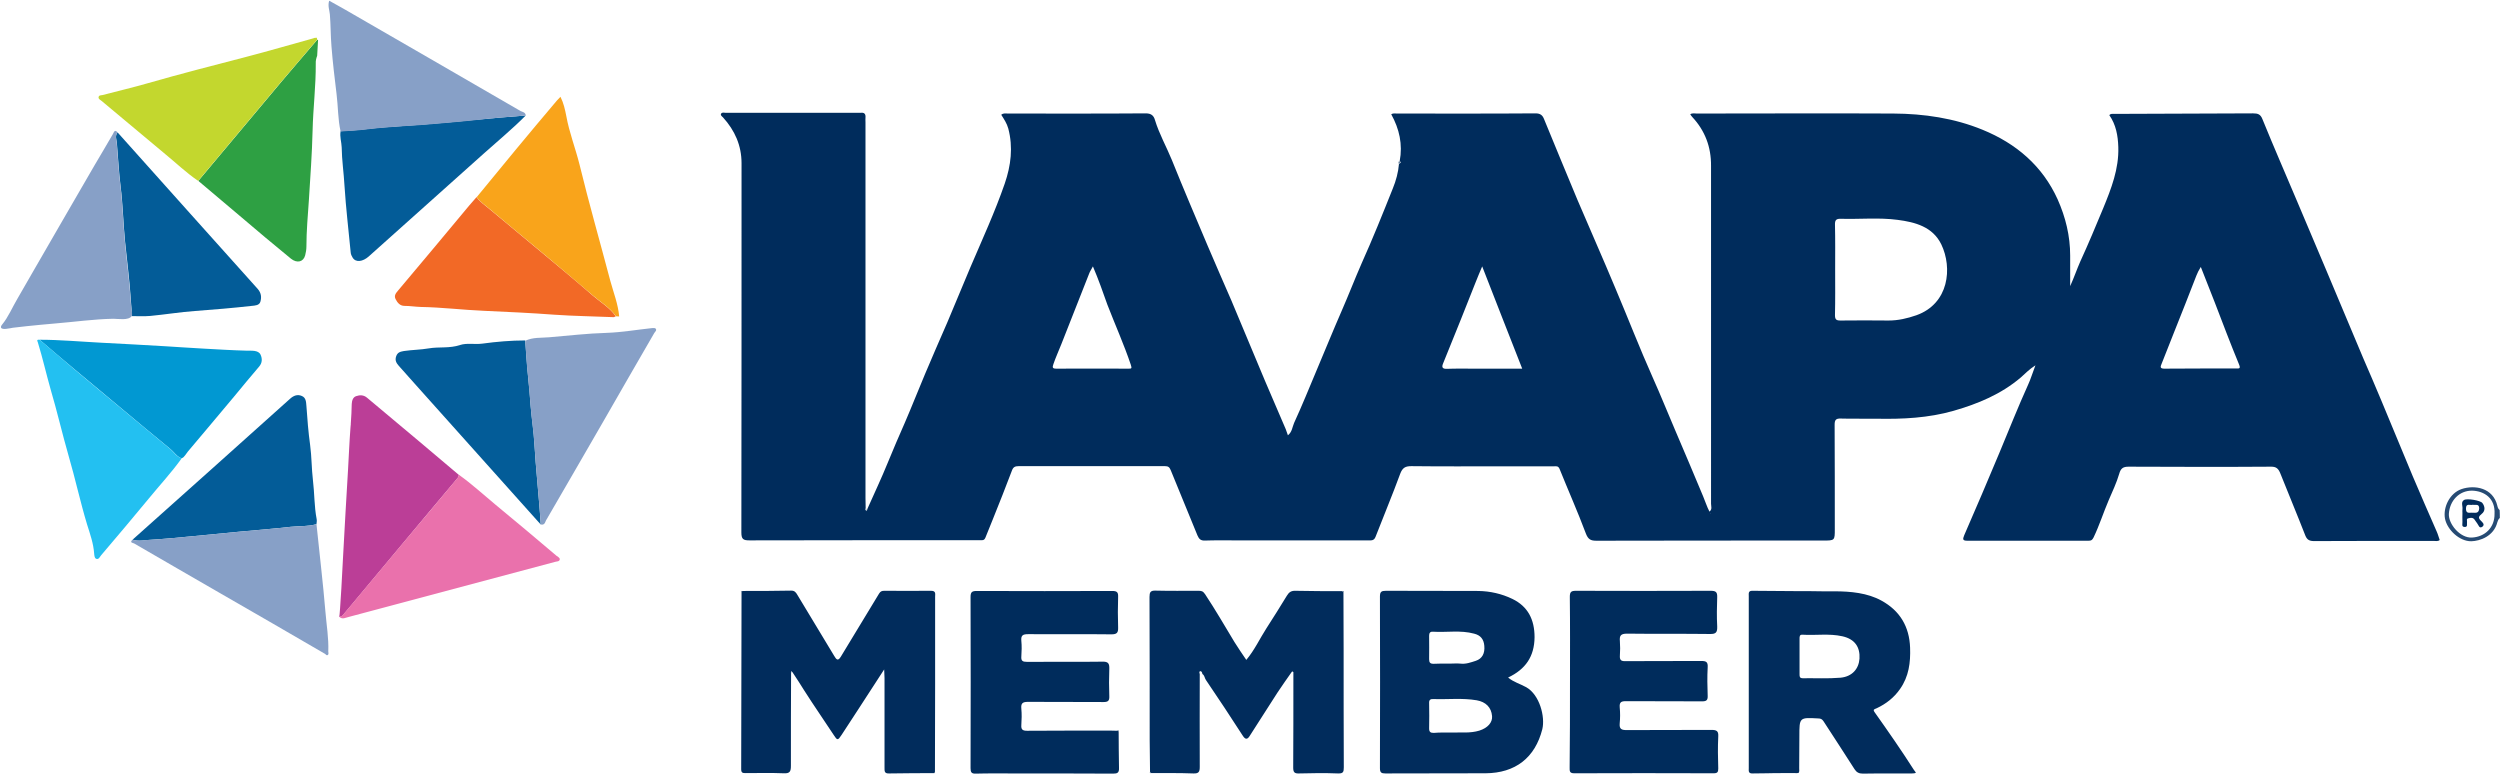 <svg xmlns="http://www.w3.org/2000/svg" width="1418" height="439" fill="none" viewBox="0 0 1418 439"><g clip-path="url(#clip0_2_4)"><path fill="#264B74" d="M1417.9 293.8c-.8.6-1.1 1.5-1.4 2.4-2 8-9.9 10.7-14.8 10.8-6.6.1-13.6-6.4-14.9-12.8-1.2-6.5 2.7-14.5 9.4-16.8 7.4-2.5 17.9-.8 20.3 9.5.2.9.5 1.8 1.3 2.4.1 1.5.1 3 .1 4.5Zm-3-2.3c.5-8.9-5.8-13-12.7-13.2-7.4-.1-12.8 5.8-13.2 13.2-.3 5.7 6.4 13.8 13.1 13.4 7.4-.4 12.9-5.7 12.8-13.4Z"/><path fill="#002C5C" d="M492 288.6c3.9-8.8 8-17.4 11.6-26.3 3.1-7.6 6.3-15 9.6-22.5 4-9.2 7.6-18.5 11.5-27.7 4.1-9.8 8.4-19.5 12.6-29.2 4.4-10.4 8.7-20.9 13.1-31.3 6.7-15.7 13.9-31.3 19.5-47.5 3.5-10.2 4.8-20.6 2-31.2-.8-2.9-2.4-5.3-4-7.8 1.3-1.1 2.6-.7 3.7-.7 26.1 0 52.2.1 78.3-.1 3.1 0 4.5 1.3 5.2 3.8 2.4 7.9 6.5 15.1 9.6 22.7 6.5 16.2 13.4 32.3 20.2 48.4 4.4 10.5 9.1 20.9 13.6 31.4 6.4 15.1 12.6 30.3 19 45.4 3.9 9.2 7.9 18.3 11.8 27.5.4 1 .7 2 1.2 3.4 2.4-1.9 2.5-4.7 3.5-7 4.6-10 8.7-20.2 13-30.4 4.7-11.1 9.2-22.2 14-33.2 3.9-8.9 7.4-18 11.3-26.9 6.3-14 12-28.2 17.7-42.5 1.8-4.4 3.1-9.1 3.5-14 .6-.4 1.7-.6.4-1.5 1.8-9.5-.2-18.3-4.8-26.6 1.1-.7 2.3-.4 3.3-.4 26.2 0 52.4.1 78.6-.1 2.8 0 4 1.2 4.8 3.3 6.3 15.2 12.5 30.5 18.9 45.7 7.1 16.7 14.5 33.3 21.5 50.1 7.2 17 13.8 34.1 21.3 50.9 4.4 9.8 8.4 19.8 12.6 29.6 5.3 12.5 10.7 25 15.9 37.6 1.2 2.8 2.1 5.8 3.6 8.7 1.7-1.3.9-3 .9-4.5V94.1c.1-10.7-3.4-20-10.7-27.8-.4-.4-.7-.9-1.1-1.5 1.3-.8 2.6-.4 3.7-.4 37.2 0 74.3-.2 111.5 0 17.4.1 34.5 2.6 50.6 9.2 19.1 7.8 34 20.5 42.6 39.5 4.5 10.1 7.1 20.7 7.1 31.9v17.3c2.3-5.1 3.8-9.6 5.7-13.9 4.6-10 8.8-20.1 13-30.2 4.6-11.2 9-22.4 8.6-34.8-.2-6.4-1.3-12.7-5.1-18.1.9-1 2-.7 2.9-.7l78.6-.3c2.8 0 4.3.5 5.4 3.4 6.3 15.5 13 30.8 19.5 46.2l16.5 39c7 16.7 14 33.4 21.1 50.2 3.5 8.2 7.1 16.3 10.5 24.6 5.9 14.1 11.7 28.3 17.6 42.4 4.4 10.5 9.1 21 13.6 31.4.7 1.5 1.1 3.2 1.7 4.8-1.1.9-2.4.5-3.6.5-22.5 0-45 0-67.6.1-2.5 0-4-.6-5-3.1-4.6-11.8-9.5-23.5-14.2-35.3-1.1-2.7-2.3-3.9-5.5-3.8-26.8.2-53.7.1-80.5 0-3.2 0-4.5.9-5.4 4.1-1.5 5.1-3.8 9.9-5.9 14.8-3 7-5.3 14.3-8.6 21.2-.8 1.6-1.4 1.9-2.9 1.9h-68.7c-2.6 0-2.8-.7-1.8-3.1 6.8-15.6 13.5-31.3 20.1-47.1 5.3-12.7 10.4-25.6 16.1-38.2 1.5-3.2 2.5-6.7 4.2-11.1-3.6 2.3-5.9 4.8-8.3 6.9-11.2 9.5-24.2 14.9-38.1 18.9-14.3 4.1-29 4.8-43.7 4.5-6.8-.1-13.5.1-20.3-.1-2.9-.1-3.5.9-3.5 3.6.1 19.7.1 39.4.1 59.1 0 6.5 0 6.5-6.7 6.5-42.8 0-85.6 0-128.5.1-3.2 0-4.7-.7-6-4.1-4.6-12.3-10-24.4-14.9-36.6-.8-1.9-2-1.5-3.3-1.5h-29.9c-17 0-34 .1-50.9-.1-3.4 0-5 .9-6.3 4.3-4.4 12-9.4 23.9-14 35.8-.9 2.3-2.5 2-4.1 2h-75.3c-5.8 0-11.6-.1-17.3.1-2.4.1-3.4-.8-4.3-2.9-5-12.4-10.2-24.7-15.2-37.1-.7-1.7-1.5-2.2-3.2-2.2h-83.1c-1.9 0-3 .5-3.7 2.4-3.5 9.3-7.2 18.6-10.9 27.8-1.4 3.5-2.8 6.9-4.2 10.4-.4.9-.9 1.4-1.9 1.4h-3.3c-42.8 0-85.6 0-128.5.1-3.6 0-4.7-.6-4.7-4.5.1-69.8.1-139.6.1-209.4 0-10.1-3.8-18.6-10.5-26-.6-.6-1.6-1.2-1.1-2.1.6-1 1.8-.5 2.7-.5h76.4c2-.3 3 .5 2.8 2.7-.1.8 0 1.7 0 2.6v213.1c0 2 .1 3.9.1 5.9-.3.5-.2.9.2 1.3.5-.2.6-.6.8-1Zm548.9-135.7c0 8.6.1 17.2-.1 25.8 0 2.5.7 3.1 3.1 3.1 9.1-.1 18.2-.1 27.3 0 5.5 0 10.6-1.2 15.8-3 18.5-6.6 20.5-26.9 14.1-40.2-4.9-10-14.8-12.6-24.8-13.9-10.6-1.4-21.3-.3-32-.6-2.7-.1-3.6.6-3.5 3.4.2 8.4.1 16.9.1 25.4Zm207.4-1.5c-1.2 1.9-1.9 3.4-2.5 4.9-4.2 10.9-8.5 21.7-12.8 32.5-2.3 5.9-4.7 11.8-7 17.7-.6 1.4-1 2.6 1.6 2.6 13.5-.1 27.1-.1 40.6-.1 1.8 0 2.9.3 1.7-2.5-4.8-11.6-9.2-23.3-13.7-35-2.5-6.5-5.1-13-7.9-20.1Zm-628.4-.3c-1 1.9-1.7 2.9-2.1 4-5.3 13.3-10.5 26.7-15.8 40.1-1.5 3.8-3.2 7.5-4.5 11.3-.6 1.8-.7 2.6 1.6 2.6 13.6-.1 27.3 0 40.9 0 1.6 0 2.2.1 1.4-2.2-3.9-11.6-8.9-22.7-13.3-34.1-2.5-7-4.9-14-8.2-21.7Zm220.8 0c-1.4 3.4-2.7 6.3-3.8 9.2-2.8 7-5.5 13.9-8.3 20.9-3.3 8.3-6.7 16.7-10.1 25-.9 2.2-.3 3.1 2.3 3 4.9-.2 9.8-.1 14.8-.1h27.8c-7.6-19.4-15.1-38.4-22.7-58Zm129.4 140.2.1-.2h-.2l.1.2Z"/><path fill="#012C5C" d="M421.1 335.2c9.2 0 18.4 0 27.7-.2 1.8 0 2.6.9 3.4 2.3l21 34.8c1.1 1.8 2 3.2 3.7.4 7.2-12 14.5-23.8 21.7-35.8.8-1.3 1.6-1.6 2.9-1.6 8.9 0 17.7.1 26.6 0 2.9 0 2.3 1.8 2.3 3.4v49.8c0 16.5-.1 33-.1 49.5-.2.2-.4.5-.6.7-8.5.1-16.9 0-25.4.2-2.7.1-2.6-1.3-2.6-3.2v-50.9c0-1.3-.1-2.5-.2-4.9-5.3 8.2-10 15.5-14.8 22.8-3.1 4.8-6.3 9.6-9.4 14.4-2.1 3.2-2.4 3.1-4.4 0-5.5-8.4-11.3-16.7-16.7-25.2-2.2-3.5-4.4-7-6.7-10.4-.2-.2-.5-.4-.7-.6 0 .3-.1.6-.1.9 0 17.6-.2 35.1-.1 52.7 0 3.2-.5 4.5-4.1 4.3-7.2-.3-14.5-.1-21.7-.1-1.6 0-2.4-.2-2.4-2.2.1-33.5.1-67.1.2-100.6.1 0 .3-.3.5-.5ZM680.5 382.4c0 17.5-.1 35.1 0 52.6 0 2.8-.6 3.8-3.6 3.7-8-.3-15.9-.2-23.9-.2l-.7-.7c-.1-6-.1-12-.2-18.1 0-27 0-54.1-.1-81.1 0-2.6.5-3.7 3.4-3.6 8.1.2 16.2.1 24.3.1 1.6 0 2.6.1 3.8 1.9 5.9 8.9 11.2 18.1 16.7 27.2 2.1 3.4 4.4 6.7 6.7 10.1 4.7-5.6 7.6-12 11.4-17.9 3.9-6.1 7.8-12.2 11.6-18.5 1.2-2 2.5-2.9 4.9-2.8 8.8.2 17.7.2 26.5.2.2.2.4.4.7.6 0 11.1.1 22.1.1 33.2 0 22 0 44.1.1 66.1 0 2.6-.3 3.6-3.3 3.5-7.4-.3-14.8-.2-22.1 0-2.6.1-3.3-.7-3.3-3.3.1-16.7.1-33.5.1-50.2v-4c-.2-.1-.5-.3-.7-.4-2.8 4-5.6 7.9-8.3 12-5.3 8.1-10.4 16.4-15.7 24.5-1.1 1.8-2.3 2.7-4 0-6.8-10.6-13.8-21.1-20.9-31.6-.8-1.1-.7-2.6-2-3.4-.1-.8-.5-1.7-1.2-1.6-.9.2-.4 1.1-.3 1.7ZM855.4 384.3c3.1 2.6 6.9 3.6 10.3 5.5 7.6 4.3 10.8 16.8 9.1 23.8-4.1 16.2-15.3 24.9-32.2 25-18.9.1-37.9 0-56.8.1-2.3 0-3.1-.5-3.1-3 .1-32.5.1-65 0-97.4 0-2.7.9-3.2 3.4-3.2 17.5.1 34.9 0 52.4.1 6.7.1 13.3 1.6 19.3 4.5 8.9 4.3 12.6 11.8 12.6 21.7-.1 11-5.1 18.2-15 22.9Zm-31.6 31.2c4.7-.2 10.1.5 15.3-1.1 4.7-1.5 7.5-4.6 7.2-8.2-.4-5-3.6-8.1-8.7-9-8.2-1.4-16.4-.4-24.6-.7-1.7-.1-2.5.5-2.4 2.3.1 4.8.1 9.6 0 14.4 0 2 .8 2.5 2.6 2.5 3.4-.3 6.7-.2 10.6-.2Zm-1.4-39.1c2 0 4-.2 5.9 0 3.1.4 6-.7 8.8-1.6 3.6-1.2 5.2-4.2 4.8-8.5-.3-3.7-2.1-6-5.8-6.9-7.7-2.1-15.6-.6-23.4-1.1-1.6-.1-2.1.8-2.1 2.3 0 4.4.1 8.8 0 13.3 0 1.9.6 2.6 2.5 2.6 3.2-.2 6.2-.1 9.3-.1ZM1019.9 438.4c-.5.2-1.2.1-1.7.1h-6.8c-3 0-6.1 0-9.1.1-2.7 0-5.5.1-8.2.1-2.6.1-2.2-1.5-2.2-3.1v-97.4c0-1.6-.4-3.2 2.2-3.1 8.8.1 17.7.1 26.5.2 4.5 0 8.9 0 13.4.1h6.6c9 0 18.7.9 26.6 5.3 10.4 5.7 15.8 14.7 16.2 26.7.3 8.4-.7 16.3-5.7 23.4-3.4 4.9-7.9 8.4-13.2 10.9-1.3.6-2.4.6-1.2 2.3 7.6 10.7 15.1 21.5 22.2 32.6.3.5.8 1 1.1 1.5.4.6-2.1.6-2.2.6h-11.7c-5.4 0-10.7 0-16.1.1-2.3 0-3.6-.8-4.7-2.5-5.8-9.1-11.7-18.1-17.6-27.2-.8-1.2-1.6-1.6-3-1.6-10.7-.6-10.7-.6-10.7 10.1 0 6.1-.1 12.1-.1 18.2 0 .9.3 2.1-.5 2.7 0-.1 0-.1-.1-.1Zm.8-66.2v10c0 1.3-.1 2.5 1.8 2.5 7.1-.1 14.3.3 21.4-.3 6.6-.6 10.4-5 10.8-10.8.4-6.4-2.5-11.1-9.7-12.7-7.6-1.7-15.1-.4-22.7-.9-1.6-.1-1.6 1.1-1.6 2.3v9.9Z"/><path fill="#002C5C" d="M634.5 414.9c.1 6.9 0 13.8.2 20.7.1 2.7-.9 3.2-3.3 3.2-18.7-.1-37.4-.1-56.1-.1-7.3 0-14.5-.1-21.8.1-2.5.1-3-.8-3-3.1.1-32.4.1-64.7 0-97.1 0-2.9.9-3.4 3.6-3.4 25.6.1 51.2.1 76.8 0 2.6 0 3.4.7 3.3 3.3-.2 5.8-.2 11.6 0 17.4.1 3-.7 3.9-3.8 3.9-15.7-.2-31.5 0-47.2-.1-3 0-4.2.6-3.9 3.8.3 2.9.2 5.9 0 8.9-.2 2.5.8 3 3.1 3 14.3-.1 28.5.1 42.8-.1 3.4-.1 4.1 1 4 4.1-.2 5.2-.2 10.3 0 15.5.1 2.6-.7 3.3-3.3 3.3-14.3-.1-28.5 0-42.8-.1-3.1 0-4.1.8-3.8 3.9.3 3.1.2 6.2 0 9.2-.2 2.6.7 3.3 3.3 3.3 15.7-.1 31.5-.1 47.2-.1 1.4 0 2.7.1 4.1.1.1 0 .4.2.6.4ZM890.5 386.5c0-16 .1-32-.1-48 0-2.8.8-3.4 3.5-3.4 25.5.1 50.9.1 76.4 0 2.9 0 3.8.7 3.7 3.6-.2 5.5-.3 11.1 0 16.6.1 3.3-.6 4.4-4.2 4.3-15.6-.2-31.2 0-46.9-.2-3.6 0-4.4 1.1-4.1 4.3.2 2.7.2 5.4 0 8.1-.2 2.7.8 3.3 3.3 3.2 14.3-.1 28.5 0 42.8-.1 2.8 0 3.9.5 3.7 3.6-.3 5.4-.2 10.8 0 16.2.1 2.4-.7 3.1-3.1 3.1-14.4-.1-28.8 0-43.2-.1-2.7 0-3.8.5-3.6 3.4.3 3.1.3 6.2 0 9.2-.3 3.3 1.1 3.8 4 3.8 16-.1 32 0 48-.1 3 0 4.1.6 3.9 3.8-.3 6-.2 12.1 0 18.1 0 2.1-.5 2.7-2.7 2.7-26.3-.1-52.7-.1-79 0-2.7 0-2.6-1.3-2.6-3.2.2-16.2.2-32.6.2-48.9Z"/><path fill="#035C98" d="M66.7 75.1c26.5 29.6 52.9 59.2 79.5 88.8 2 2.3 2.2 4.7 1.5 7.2-.6 2.1-2.9 2.2-4.9 2.4-10.8 1.2-21.5 2.1-32.3 2.9-8.4.6-16.8 2-25.3 2.8-3.4.3-6.9.1-10.3.1-.2-3.2-.5-6.3-.7-9.5-.7-11.1-2.2-22.1-3.3-33.2-1-10.3-1.2-20.7-2.5-31-1-8.1-1.4-16.3-2.1-24.5-.2-2-1.2-4.1.4-6Z"/><path fill="#F26926" d="M348.2 179.9c-11.3-.5-22.5-.6-33.8-1.4-13.3-1-26.5-1.6-39.8-2.2-12-.5-24-2-36.1-2.2-3-.1-6-.6-9.1-.6-2.5 0-4-1.8-5-3.8-1-1.9 0-3.3 1.3-4.8 13.6-16.1 27-32.2 40.5-48.4 1.3-1.6 2.8-3.1 4.1-4.7 2 2.8 4.9 4.7 7.5 6.9 9.3 7.8 18.6 15.5 27.9 23.2 10.2 8.5 20.5 17 30.6 25.8 4.4 3.8 9.6 6.8 13 11.7-.3.1-.7.3-1.1.5Z"/><path fill="#035C98" d="M298.2 65.5c-7.5 7.6-15.8 14.4-23.7 21.5l-65.4 58.5c-3.3 2.9-7.3 3.6-9.1.6-.6-1-1-1.8-1.1-3-1.2-12.6-2.7-25.1-3.5-37.7-.4-7.3-1.5-14.5-1.6-21.9-.1-3-1.2-6-.6-9.1 4.7-.3 9.3-.5 14-1.1 14.2-1.7 28.6-2.1 42.8-3.5 6.1-.6 12.2-1 18.2-1.7 9.9-1 20-1.8 30-2.6Z"/><path fill="#BB3E97" d="M199 239.8c.3-3.5.4-7 .5-10.6.1-2 .7-3.9 2.5-4.5 2-.7 4.2-.8 6.2.9 9.8 8.3 19.8 16.5 29.6 24.8 7.5 6.3 15 12.6 22.5 19-.2.6-.3 1.2-.7 1.7-10.4 12.4-20.8 24.7-31.1 37.1-11 13.1-21.9 26.3-32.9 39.4-.8 1-1.6 2.3-3.2 2.3.4 0 2.1-31.3 2.2-34.4.8-16.4 1.9-32.7 2.8-49 .2-3.8.4-7.5.6-11.3.2-4.3.5-8.5.8-12.8.1-.7.1-1.4.2-2.1-.1-.2-.1-.3 0-.5Z"/><path fill="#035C98" d="M75.2 306.1c29.8-26.6 59.6-53.2 89.3-79.9 2-1.8 4.2-2.7 6.7-1.6 2.4 1 2.4 3.4 2.6 5.7.5 7.4 1.1 14.8 2.1 22.1.9 6.6.8 13.3 1.6 20 .9 7.3.7 14.8 2.1 22 .2.9 0 2-.1 2.9-4.8 1.4-9.7 1-14.5 1.5-9.8 1.1-19.7 1.9-29.5 2.8-8.6.8-17.2 1.7-25.8 2.5-8.2.8-16.5 1.6-24.8 2.1-3.2.2-6.5 1-9.7-.1ZM306.7 297.5c-23.6-26.3-47.1-52.7-70.7-79-3.3-3.7-6.5-7.3-9.8-11-1.4-1.6-2.3-3.1-1.5-5.4.8-2.3 2.3-2.6 4.4-3 4.7-.7 9.5-.7 14.1-1.5 5.8-1 11.8.1 17.7-1.9 4-1.3 8.4-.2 12.7-.8 8.1-1.1 16.2-1.8 24.3-1.8.5 6.8.9 13.7 1.6 20.4.6 5.7 1.1 11.4 1.5 17.1.6 7 1.7 14 2.1 21.1.4 6.9 1 13.9 1.6 20.8.7 8.5 1.5 16.7 2 25Z"/><path fill="#0198D2" d="M22.5 192.7c11.6 0 23.4 1.1 35.1 1.7 12.1.6 24.2 1.3 36.3 2 3.1.2 6.3.4 9.4.6 8.1.5 16.2 1 24.3 1.4 4.1.2 8.2.4 12.3.5 2.5.1 6.6-.5 7.9 2.3 1 2.2 1 4.6-.8 6.7-4.8 5.6-9.5 11.3-14.2 17-5 6-10.1 12-15.1 18-2.5 3-5 5.9-7.5 8.9-1.2 1.5-2.5 3-3.7 4.4-.7.8-2.2 3.5-3.3 3.6-.4.1-.8-.1-1.2-.3-2.1-1.1-3.4-3.2-5.2-4.7-9.8-8-19.6-16.2-29.3-24.3-8.4-7-16.9-14.1-25.3-21.1-6.7-5.6-13.2-11.1-19.7-16.7Z"/><path fill="#2EA043" d="M180.4 22.7c-.2 3-.3 6-.5 8.9-.5 1.4-.9 2.8-.8 4.4.1 12.7-1.5 25.3-1.8 38.1-.3 13.1-1.3 26.3-2.1 39.4-.6 8.8-1.4 17.5-1.4 26.3 0 1.7-.3 3.4-.7 5-1 3.8-4.6 4.7-8.1 1.9-9.9-8.1-19.7-16.3-29.4-24.6l-23.1-19.5c15.7-18.7 31.3-37.4 47-56.1 6.8-8.1 13.7-16 20.5-24 0 .1.2.2.4.2Z"/><path fill="#87A0C7" d="M298.2 65.5c-10 .8-20 1.6-30 2.8-6 .7-12.1 1.1-18.2 1.7-14.3 1.4-28.6 1.7-42.8 3.5-4.6.6-9.3.7-14 1.1-1.6-7-1.4-14.1-2.3-21.2-1.1-9.1-2.2-18.1-2.9-27.2-.5-6-.4-12-.9-18-.2-2.4-1.3-4.8-.4-7.8 3.2 1.8 6.2 3.4 9.3 5.2 33.1 19.1 66.2 38.2 99.3 57.4 1.1.5 2.8.7 2.9 2.5ZM306.7 297.5c-.5-8.3-1.3-16.5-2-24.8-.6-6.9-1.2-13.9-1.6-20.8-.4-7.1-1.6-14.1-2.1-21.1-.5-5.7-.9-11.4-1.5-17.1-.8-6.8-1.1-13.6-1.6-20.4 4.3-2.1 9.1-1.6 13.6-2 10.9-.9 21.7-2.2 32.6-2.5 8.6-.3 17.2-1.8 25.7-2.7.7-.1 1.8-.1 2.1.3.8 1-.4 1.8-.8 2.5-9.6 16.6-19.2 33.2-28.7 49.8-10.8 18.6-21.5 37.3-32.3 55.8-.9 1.1-.8 3.6-3.4 3Z"/><path fill="#23C0F1" d="M22.5 192.7c6.5 5.5 13 11.1 19.5 16.6 8.4 7.1 16.9 14.1 25.3 21.1 9.8 8.1 19.5 16.3 29.3 24.3 2.1 1.8 3.6 4.5 6.5 5.2-5.8 8.1-12.6 15.4-18.9 23.1-8.8 10.7-17.8 21.3-26.8 31.9-.8.9-1.3 2.5-2.7 2.1-1.1-.3-1.2-2-1.3-3.1-.4-5.7-2.3-11-4-16.4-3.9-12.9-6.7-26-10.5-39-3.6-12.5-6.5-25.2-10.2-37.7-2.5-8.8-4.5-17.7-7.2-26.5.1-.2-1.4-1.9 1-1.6Z"/><path fill="#EA71AC" d="M192.4 349.8c1.6 0 2.3-1.3 3.2-2.3 11-13.1 21.9-26.3 32.9-39.4 10.4-12.4 20.8-24.7 31.1-37.1.4-.4.5-1.1.7-1.7 7.3 5.2 13.9 11.3 20.8 17 11.6 9.5 23 19.2 34.5 28.9.7.6 2 1.1 1.9 2.1-.2 1.3-1.8 1.1-2.7 1.4-39 10.4-78 20.8-116.9 31.2-1.9.4-3.7 1.7-5.5-.1Z"/><path fill="#87A0C7" d="M66.7 75.1c-1.6 1.9-.7 4-.5 5.9.7 8.2 1.1 16.4 2.1 24.5 1.3 10.3 1.5 20.7 2.5 31 1 11.1 2.5 22.1 3.3 33.2.1 1.6.2 3.3.4 4.9.1 1.1.8 3.8.2 4.7-1.8 2.6-7.7 1.5-10.4 1.5-11.1.2-22.2 1.8-33.3 2.7-5.3.5-10.5.9-15.8 1.5-2.6.3-5.2.6-7.9.9-1 .1-7.4 1.9-6.7-.8.1-.4.4-.7.6-1 3.5-4.2 5.9-10 8.7-14.7 3-5.3 6.1-10.5 9.1-15.8 6.1-10.5 12.1-21 18.2-31.5 5.5-9.4 10.9-18.9 16.4-28.3C57.1 88 60.5 82 64 76.1c.6-1 1-3 2.7-1Z"/><path fill="#C3D72E" d="M179.9 22.5c-6.8 8-13.7 16-20.5 24-15.7 18.7-31.3 37.4-47 56.1-6.9-4.7-12.9-10.5-19.4-15.8C81.2 77 69.4 67.1 57.7 57.3c-.7-.6-1.9-1.1-1.8-2.1.1-1.3 1.5-1.1 2.3-1.3 8.7-2.3 17.4-4.3 26-6.8 18.4-5.3 36.9-10 55.3-14.8 12.7-3.3 25.3-7 38-10.5l.9-.3c.4 0 .9-.1 1.3-.1 0 .3.1.7.2 1.1Z"/><path fill="#87A0C7" d="M75.2 306.1c3.2 1 6.5.2 9.7.1 8.3-.5 16.5-1.3 24.8-2.1 8.6-.8 17.2-1.7 25.8-2.5 9.8-.9 19.7-1.7 29.5-2.8 4.8-.5 9.8-.1 14.5-1.5 1.7 16.6 3.7 33.2 5.1 49.9.6 7.4 1.9 14.8 1.6 22.3 0 .7.4 1.5-.3 2s-1-.3-1.5-.6c-19.7-11.5-39.5-22.9-59.3-34.3-16.4-9.5-32.8-18.9-49.1-28.4-.5-.2-2.8-.4-.8-2.1Z"/><path fill="#F9A41B" d="M349.4 179.4c-3.4-4.9-8.6-7.9-13-11.7-10.1-8.7-20.4-17.2-30.6-25.8-9.3-7.8-18.7-15.4-27.9-23.2-2.6-2.2-5.5-4.1-7.5-6.9 7.2-8.8 14.5-17.7 21.8-26.5C300 75.8 308 66.4 315.9 57c.5-.6 1.2-1.2 2-2.1 1.8 3.6 2.6 7.3 3.3 10.9 1.7 9.4 5.2 18.3 7.5 27.5 5.4 22.2 11.7 44.1 17.5 66.1 1.8 6.6 4.4 13.1 5 20.1-.7 0-1.3-.1-1.8-.1Z"/><path fill="#6A84A0" d="M793.7 91.4c1.3.9.1 1.1-.4 1.5-.1-.6-.3-1.2.4-1.5Z"/><path fill="#C7D1DB" d="M492 288.6c-.1.4-.3.8-.4 1.3-.4-.4-.4-.8-.2-1.3.2-.1.4-.1.6 0ZM448.6 381.7c0-.3.1-.6.1-.9.2.2.5.4.7.6-.2.1-.5.2-.8.3Z"/><path fill="#264B74" d="M634.5 414.9c-.3-.2-.5-.4-.8-.6.6-.2.9 0 .8.6ZM762.2 335.9c-.2-.2-.4-.4-.7-.6.6-.2.7.1.7.6ZM421.1 335.2l-.6.6c-.1-.4 0-.7.6-.6ZM529.7 438.5c.2-.2.4-.5.6-.7.2.6-.1.8-.6.7ZM652.2 437.8l.7.7c-.5.1-.8-.1-.7-.7Z"/><path fill="#6A84A0" d="m970.1 291.3-.1-.2.2.1-.1.1Z"/><path fill="#012C5C" d="M1396.7 291.1c0-.7-.1-1.5 0-2.2.3-1.8-1.1-4.1.9-5.3 1.7-1.1 9.4.3 10.4 1.7 1.6 2.1 1.7 4.6-.4 6.2-1.8 1.5-2.1 2.2-.4 3.9.7.7 2.3 2 1 3.2-1.9 1.6-2.3-.7-3.1-1.7-.6-.8-1.1-1.6-1.7-2.4-1-1.1-2.3-.8-3.4-.5-1.2.2-.6 1.4-.7 2.2-.2 1 .6 2.8-1.4 2.7-1.9-.1-1.1-1.8-1.2-2.9-.1-1.7 0-3.3 0-4.9Zm5.8-4.8c-1.4.5-3.8-1.2-3.8 2.2 0 2.6 1.4 2.4 3 2.3 1.7-.2 4.2 1 4.5-2.3.1-3-2.2-1.9-3.7-2.2Z"/></g><defs><clipPath id="clip0_2_4"><path fill="#fff" d="M.547.4h1417.35v438.407H.547z"/></clipPath></defs></svg>